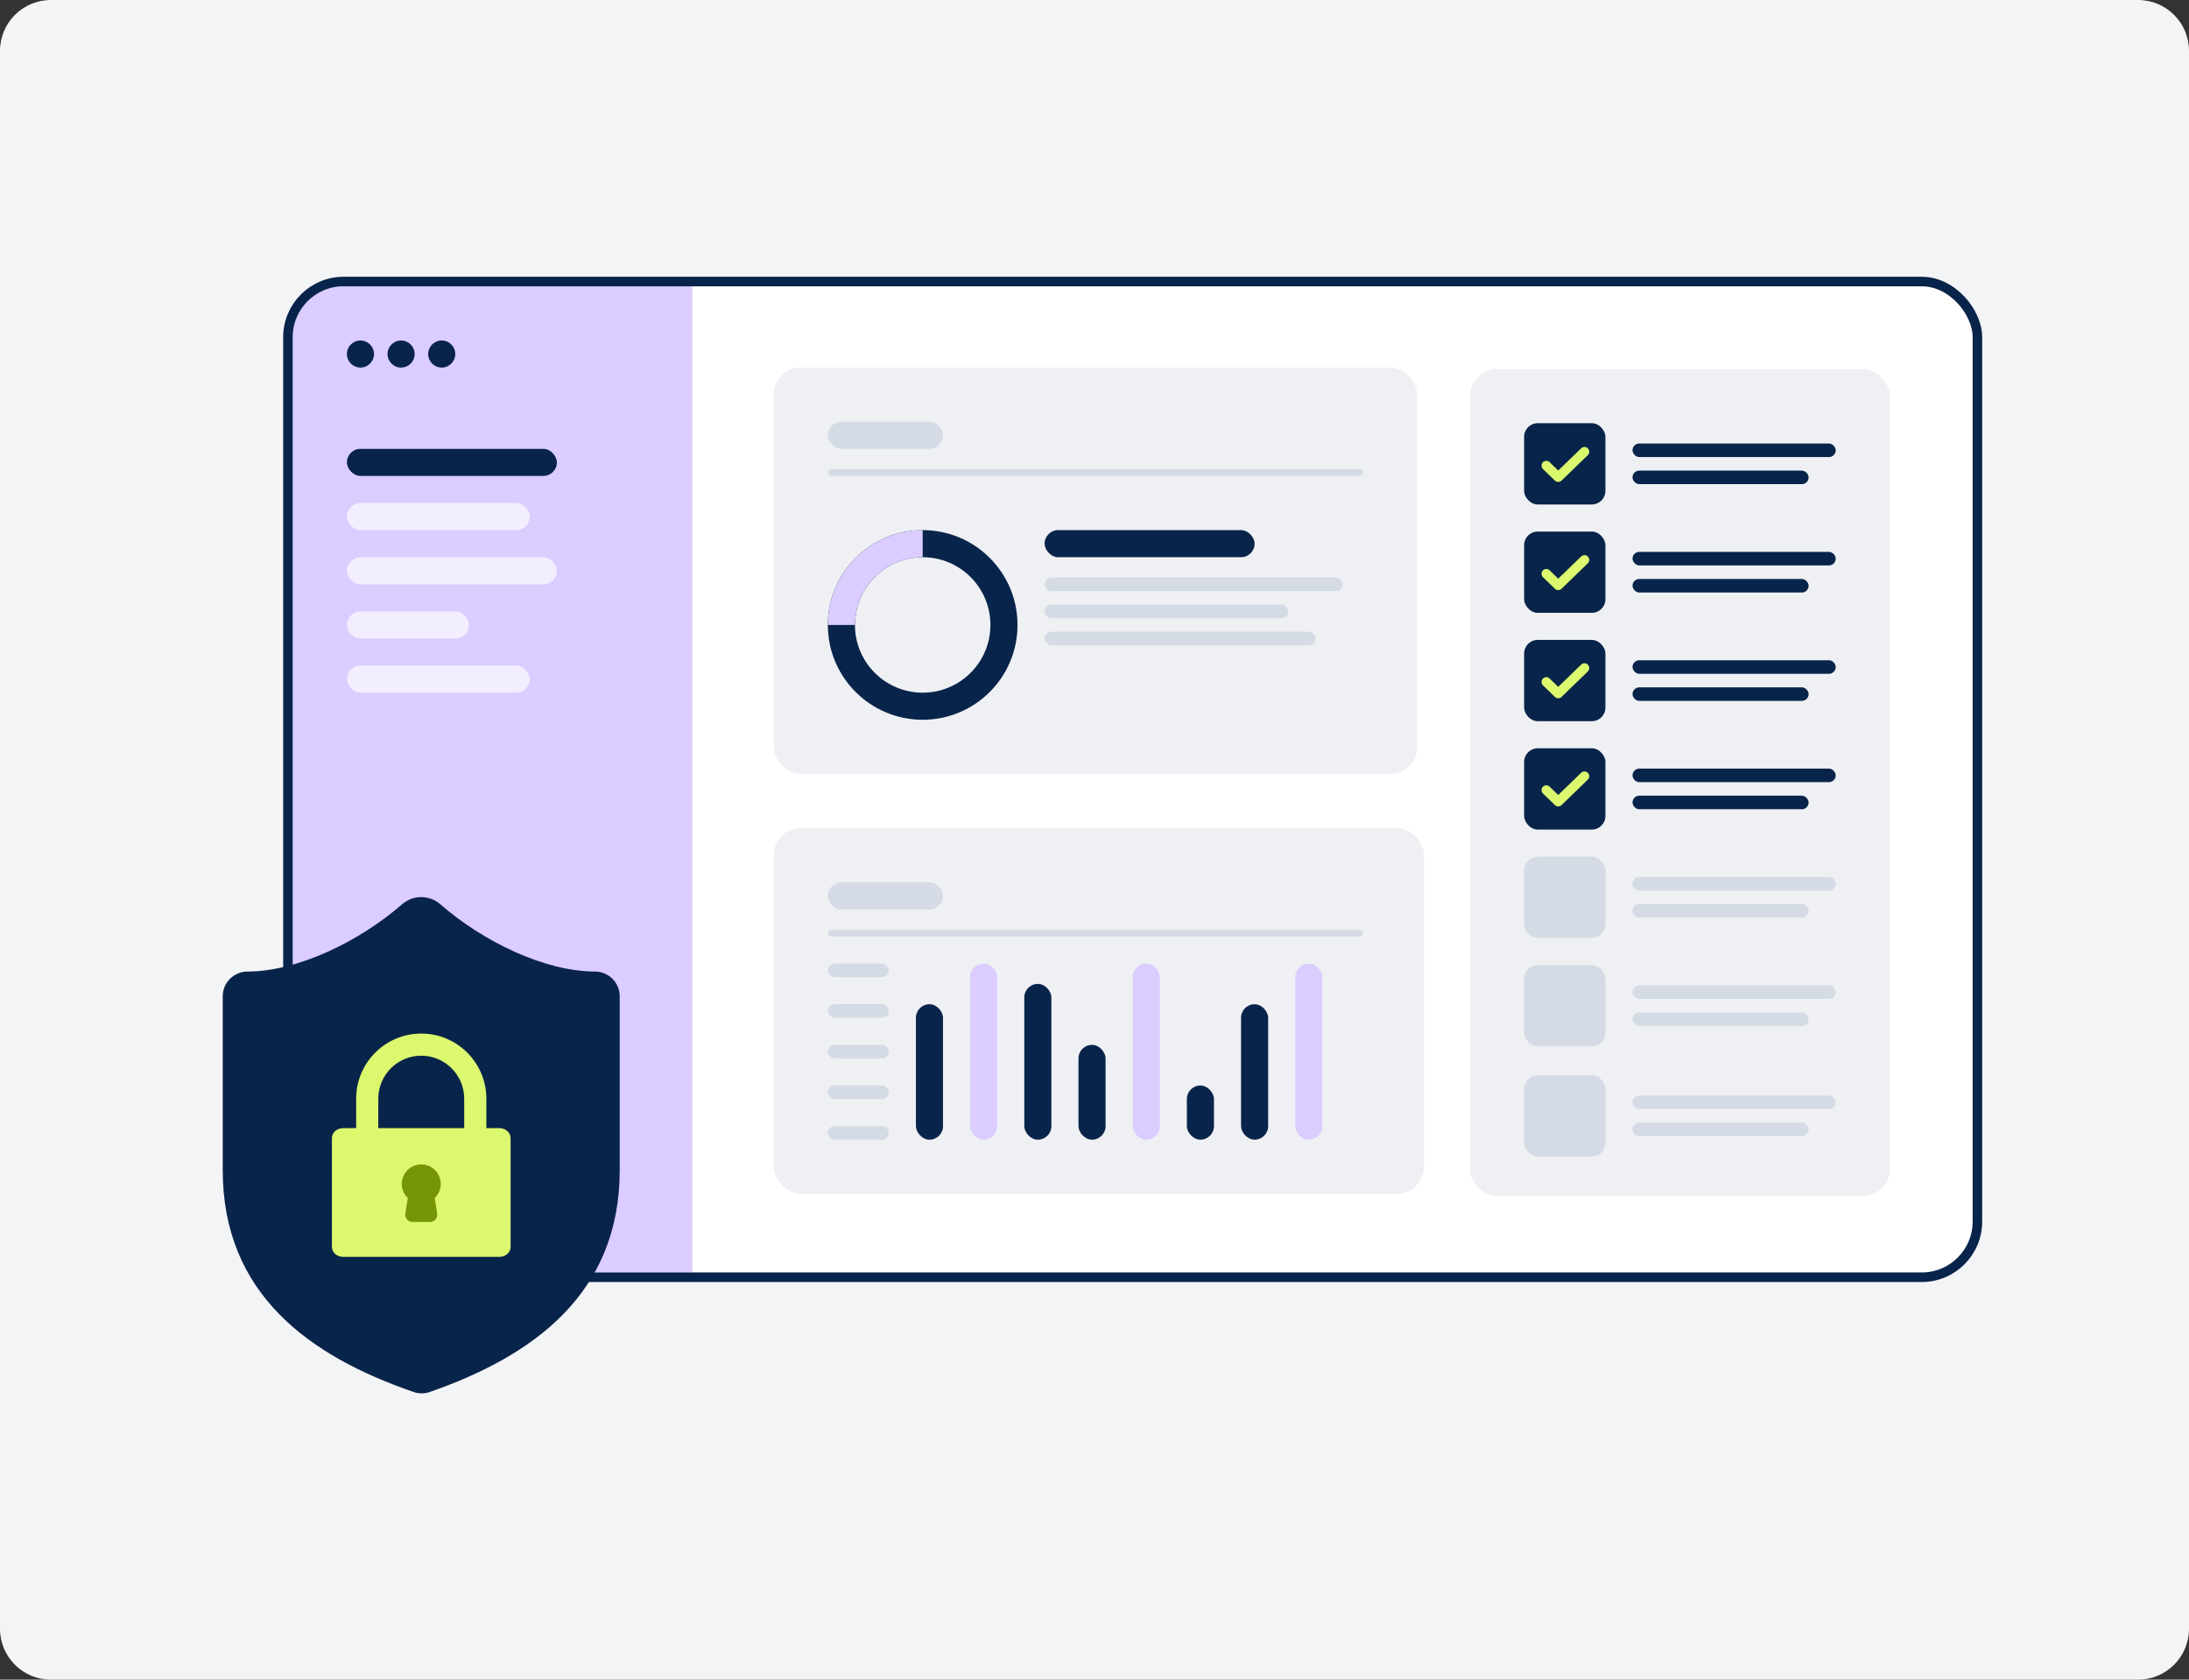 <svg width="344" height="264" viewBox="0 0 344 264" fill="none" xmlns="http://www.w3.org/2000/svg">
<rect x="0" y="0" width="344" height="264" fill="#333333" stroke="none"/>
<path d="M0 8C0 3.582 3.582 0 8 0H336C340.418 0 344 3.582 344 8V256C344 260.418 340.418 264 336 264H8C3.582 264 0 260.418 0 256V8Z" fill="#F3F4F6"/>
<g clip-path="url(#clip0_7682_27368)">
<rect x="46" y="45" width="264" height="155" rx="8" fill="white"/>
<rect width="62.806" height="155.419" transform="translate(46 45)" fill="#DBCDFF"/>
<rect x="54.516" y="70.548" width="33" height="4.258" rx="2.129" fill="#09244A"/>
<rect x="54.516" y="79.064" width="28.742" height="4.258" rx="2.129" fill="#F2EEFF"/>
<rect x="54.516" y="87.581" width="33" height="4.258" rx="2.129" fill="#F2EEFF"/>
<rect x="54.516" y="96.097" width="19.161" height="4.258" rx="2.129" fill="#F2EEFF"/>
<rect x="54.516" y="104.613" width="28.742" height="4.258" rx="2.129" fill="#F2EEFF"/>
<circle cx="56.645" cy="55.645" r="2.129" fill="#09244A"/>
<circle cx="63.031" cy="55.645" r="2.129" fill="#09244A"/>
<circle cx="69.418" cy="55.645" r="2.129" fill="#09244A"/>
<rect x="121.58" y="57.774" width="101.129" height="63.871" rx="4.258" fill="#EEF0F3"/>
<rect x="130.096" y="66.29" width="18.097" height="4.258" rx="2.129" fill="#D5DBE4"/>
<rect x="164.16" y="83.323" width="33" height="4.258" rx="2.129" fill="#09244A"/>
<rect x="164.16" y="90.774" width="46.839" height="2.129" rx="1.065" fill="#D5DBE4"/>
<rect x="164.16" y="95.032" width="38.323" height="2.129" rx="1.065" fill="#D5DBE4"/>
<rect x="164.16" y="99.29" width="42.581" height="2.129" rx="1.065" fill="#D5DBE4"/>
<line x1="130.628" y1="74.274" x2="213.66" y2="74.274" stroke="#D5DBE4" stroke-width="1.065" stroke-linecap="round"/>
<path d="M155.644 98.226C155.644 92.347 150.878 87.581 144.999 87.581C139.12 87.581 134.354 92.347 134.354 98.226C134.354 104.105 139.12 108.871 144.999 108.871C150.878 108.871 155.644 104.105 155.644 98.226ZM159.902 98.226C159.902 106.457 153.23 113.129 144.999 113.129C136.768 113.129 130.096 106.457 130.096 98.226C130.096 89.995 136.768 83.323 144.999 83.323C153.23 83.323 159.902 89.995 159.902 98.226Z" fill="#09244A"/>
<path d="M144.999 87.581C139.12 87.581 134.354 92.347 134.354 98.226H130.096C130.096 89.995 136.768 83.323 144.999 83.323V87.581Z" fill="#DBCDFF"/>
<rect x="231" y="58" width="66" height="130" rx="4.258" fill="#EEF0F3"/>
<rect x="239.516" y="66.516" width="12.774" height="12.774" rx="2.129" fill="#09244A"/>
<path d="M249 71L244.875 75L243 73.182" stroke="#DBF86E" stroke-width="1.5" stroke-linecap="round" stroke-linejoin="round"/>
<rect x="256.547" y="69.71" width="31.936" height="2.129" rx="1.065" fill="#09244A"/>
<rect x="256.547" y="73.968" width="27.677" height="2.129" rx="1.065" fill="#09244A"/>
<rect x="239.516" y="100.581" width="12.774" height="12.774" rx="2.129" fill="#09244A"/>
<path d="M249 105L244.875 109L243 107.182" stroke="#DBF86E" stroke-width="1.5" stroke-linecap="round" stroke-linejoin="round"/>
<rect x="256.547" y="103.774" width="31.936" height="2.129" rx="1.065" fill="#09244A"/>
<rect x="256.547" y="108.033" width="27.677" height="2.129" rx="1.065" fill="#09244A"/>
<rect x="239.516" y="83.548" width="12.774" height="12.774" rx="2.129" fill="#09244A"/>
<path d="M249 88L244.875 92L243 90.182" stroke="#DBF86E" stroke-width="1.5" stroke-linecap="round" stroke-linejoin="round"/>
<rect x="256.547" y="86.742" width="31.936" height="2.129" rx="1.065" fill="#09244A"/>
<rect x="256.547" y="90.999" width="27.677" height="2.129" rx="1.065" fill="#09244A"/>
<rect x="239.516" y="117.613" width="12.774" height="12.774" rx="2.129" fill="#09244A"/>
<path d="M249 122L244.875 126L243 124.182" stroke="#DBF86E" stroke-width="1.5" stroke-linecap="round" stroke-linejoin="round"/>
<rect x="256.547" y="120.806" width="31.936" height="2.129" rx="1.065" fill="#09244A"/>
<rect x="256.547" y="125.064" width="27.677" height="2.129" rx="1.065" fill="#09244A"/>
<rect x="239.516" y="134.646" width="12.774" height="12.774" rx="2.129" fill="#D5DBE4"/>
<rect x="256.547" y="137.839" width="31.936" height="2.129" rx="1.065" fill="#D5DBE4"/>
<rect x="256.547" y="142.097" width="27.677" height="2.129" rx="1.065" fill="#D5DBE4"/>
<rect x="239.516" y="151.678" width="12.774" height="12.774" rx="2.129" fill="#D5DBE4"/>
<rect x="256.547" y="154.871" width="31.936" height="2.129" rx="1.065" fill="#D5DBE4"/>
<rect x="256.547" y="159.129" width="27.677" height="2.129" rx="1.065" fill="#D5DBE4"/>
<rect x="239.516" y="169" width="12.774" height="12.774" rx="2.129" fill="#D5DBE4"/>
<rect x="256.547" y="172.193" width="31.936" height="2.129" rx="1.065" fill="#D5DBE4"/>
<rect x="256.547" y="176.451" width="27.677" height="2.129" rx="1.065" fill="#D5DBE4"/>
<rect x="121.58" y="130.161" width="102.194" height="57.484" rx="4.258" fill="#EEF0F3"/>
<rect x="130.096" y="138.677" width="18.097" height="4.258" rx="2.129" fill="#D5DBE4"/>
<line x1="130.628" y1="146.661" x2="213.66" y2="146.661" stroke="#D5DBE4" stroke-width="1.065" stroke-linecap="round"/>
<rect x="143.936" y="157.839" width="4.258" height="21.29" rx="2.129" fill="#09244A"/>
<rect x="195.031" y="157.839" width="4.258" height="21.29" rx="2.129" fill="#09244A"/>
<rect x="152.451" y="151.452" width="4.258" height="27.677" rx="2.129" fill="#DBCDFF"/>
<rect x="203.549" y="151.452" width="4.258" height="27.677" rx="2.129" fill="#DBCDFF"/>
<rect x="160.967" y="154.645" width="4.258" height="24.484" rx="2.129" fill="#09244A"/>
<rect x="178" y="151.452" width="4.258" height="27.677" rx="2.129" fill="#DBCDFF"/>
<rect x="169.482" y="164.226" width="4.258" height="14.903" rx="2.129" fill="#09244A"/>
<rect x="186.516" y="170.613" width="4.258" height="8.516" rx="2.129" fill="#09244A"/>
<rect x="130.096" y="151.452" width="9.581" height="2.129" rx="1.065" fill="#D5DBE4"/>
<rect x="130.096" y="157.839" width="9.581" height="2.129" rx="1.065" fill="#D5DBE4"/>
<rect x="130.096" y="164.226" width="9.581" height="2.129" rx="1.065" fill="#D5DBE4"/>
<rect x="130.096" y="170.613" width="9.581" height="2.129" rx="1.065" fill="#D5DBE4"/>
<rect x="130.096" y="177" width="9.581" height="2.129" rx="1.065" fill="#D5DBE4"/>
</g>
<rect x="45.25" y="44.25" width="265.5" height="156.5" rx="8.75" stroke="#09244A" stroke-width="1.5"/>
<path d="M97.389 183.895C97.389 203.391 83.742 213.14 67.52 218.794C66.671 219.082 65.748 219.068 64.908 218.755C48.648 213.14 35 203.391 35 183.895V156.599C35 155.565 35.411 154.573 36.142 153.842C36.873 153.111 37.865 152.7 38.899 152.7C46.698 152.7 56.446 148.021 63.231 142.094C64.057 141.388 65.108 141 66.195 141C67.281 141 68.332 141.388 69.158 142.094C75.982 148.06 85.692 152.7 93.49 152.7C94.524 152.7 95.516 153.111 96.248 153.842C96.979 154.573 97.389 155.565 97.389 156.599V183.895Z" fill="#09244A"/>
<path d="M76.43 178.666H72.95V172.68C72.95 168.958 69.922 165.93 66.2 165.93C62.477 165.93 59.449 168.958 59.449 172.68V178.666H55.969V172.68C55.969 167.039 60.558 162.45 66.2 162.45C71.841 162.45 76.43 167.039 76.43 172.68V178.666Z" fill="#DBF86E"/>
<path d="M78.479 197.55H53.921C52.949 197.55 52.16 196.855 52.16 195.998V178.868C52.16 178.011 52.949 177.316 53.921 177.316H78.479C79.452 177.316 80.24 178.011 80.24 178.868V195.998C80.24 196.855 79.452 197.55 78.479 197.55Z" fill="#DBF86E"/>
<path d="M68.703 190.732C68.814 191.431 68.274 192.064 67.566 192.064H64.835C64.128 192.064 63.588 191.431 63.699 190.732L64.087 188.294C63.503 187.736 63.139 186.95 63.139 186.078C63.139 184.387 64.51 183.016 66.201 183.016C67.892 183.016 69.263 184.387 69.263 186.078C69.263 186.95 68.899 187.736 68.315 188.294L68.703 190.732Z" fill="#779605"/>
<defs>
<clipPath id="clip0_7682_27368">
<rect x="46" y="45" width="264" height="155" rx="8" fill="white"/>
</clipPath>
</defs>
</svg>

